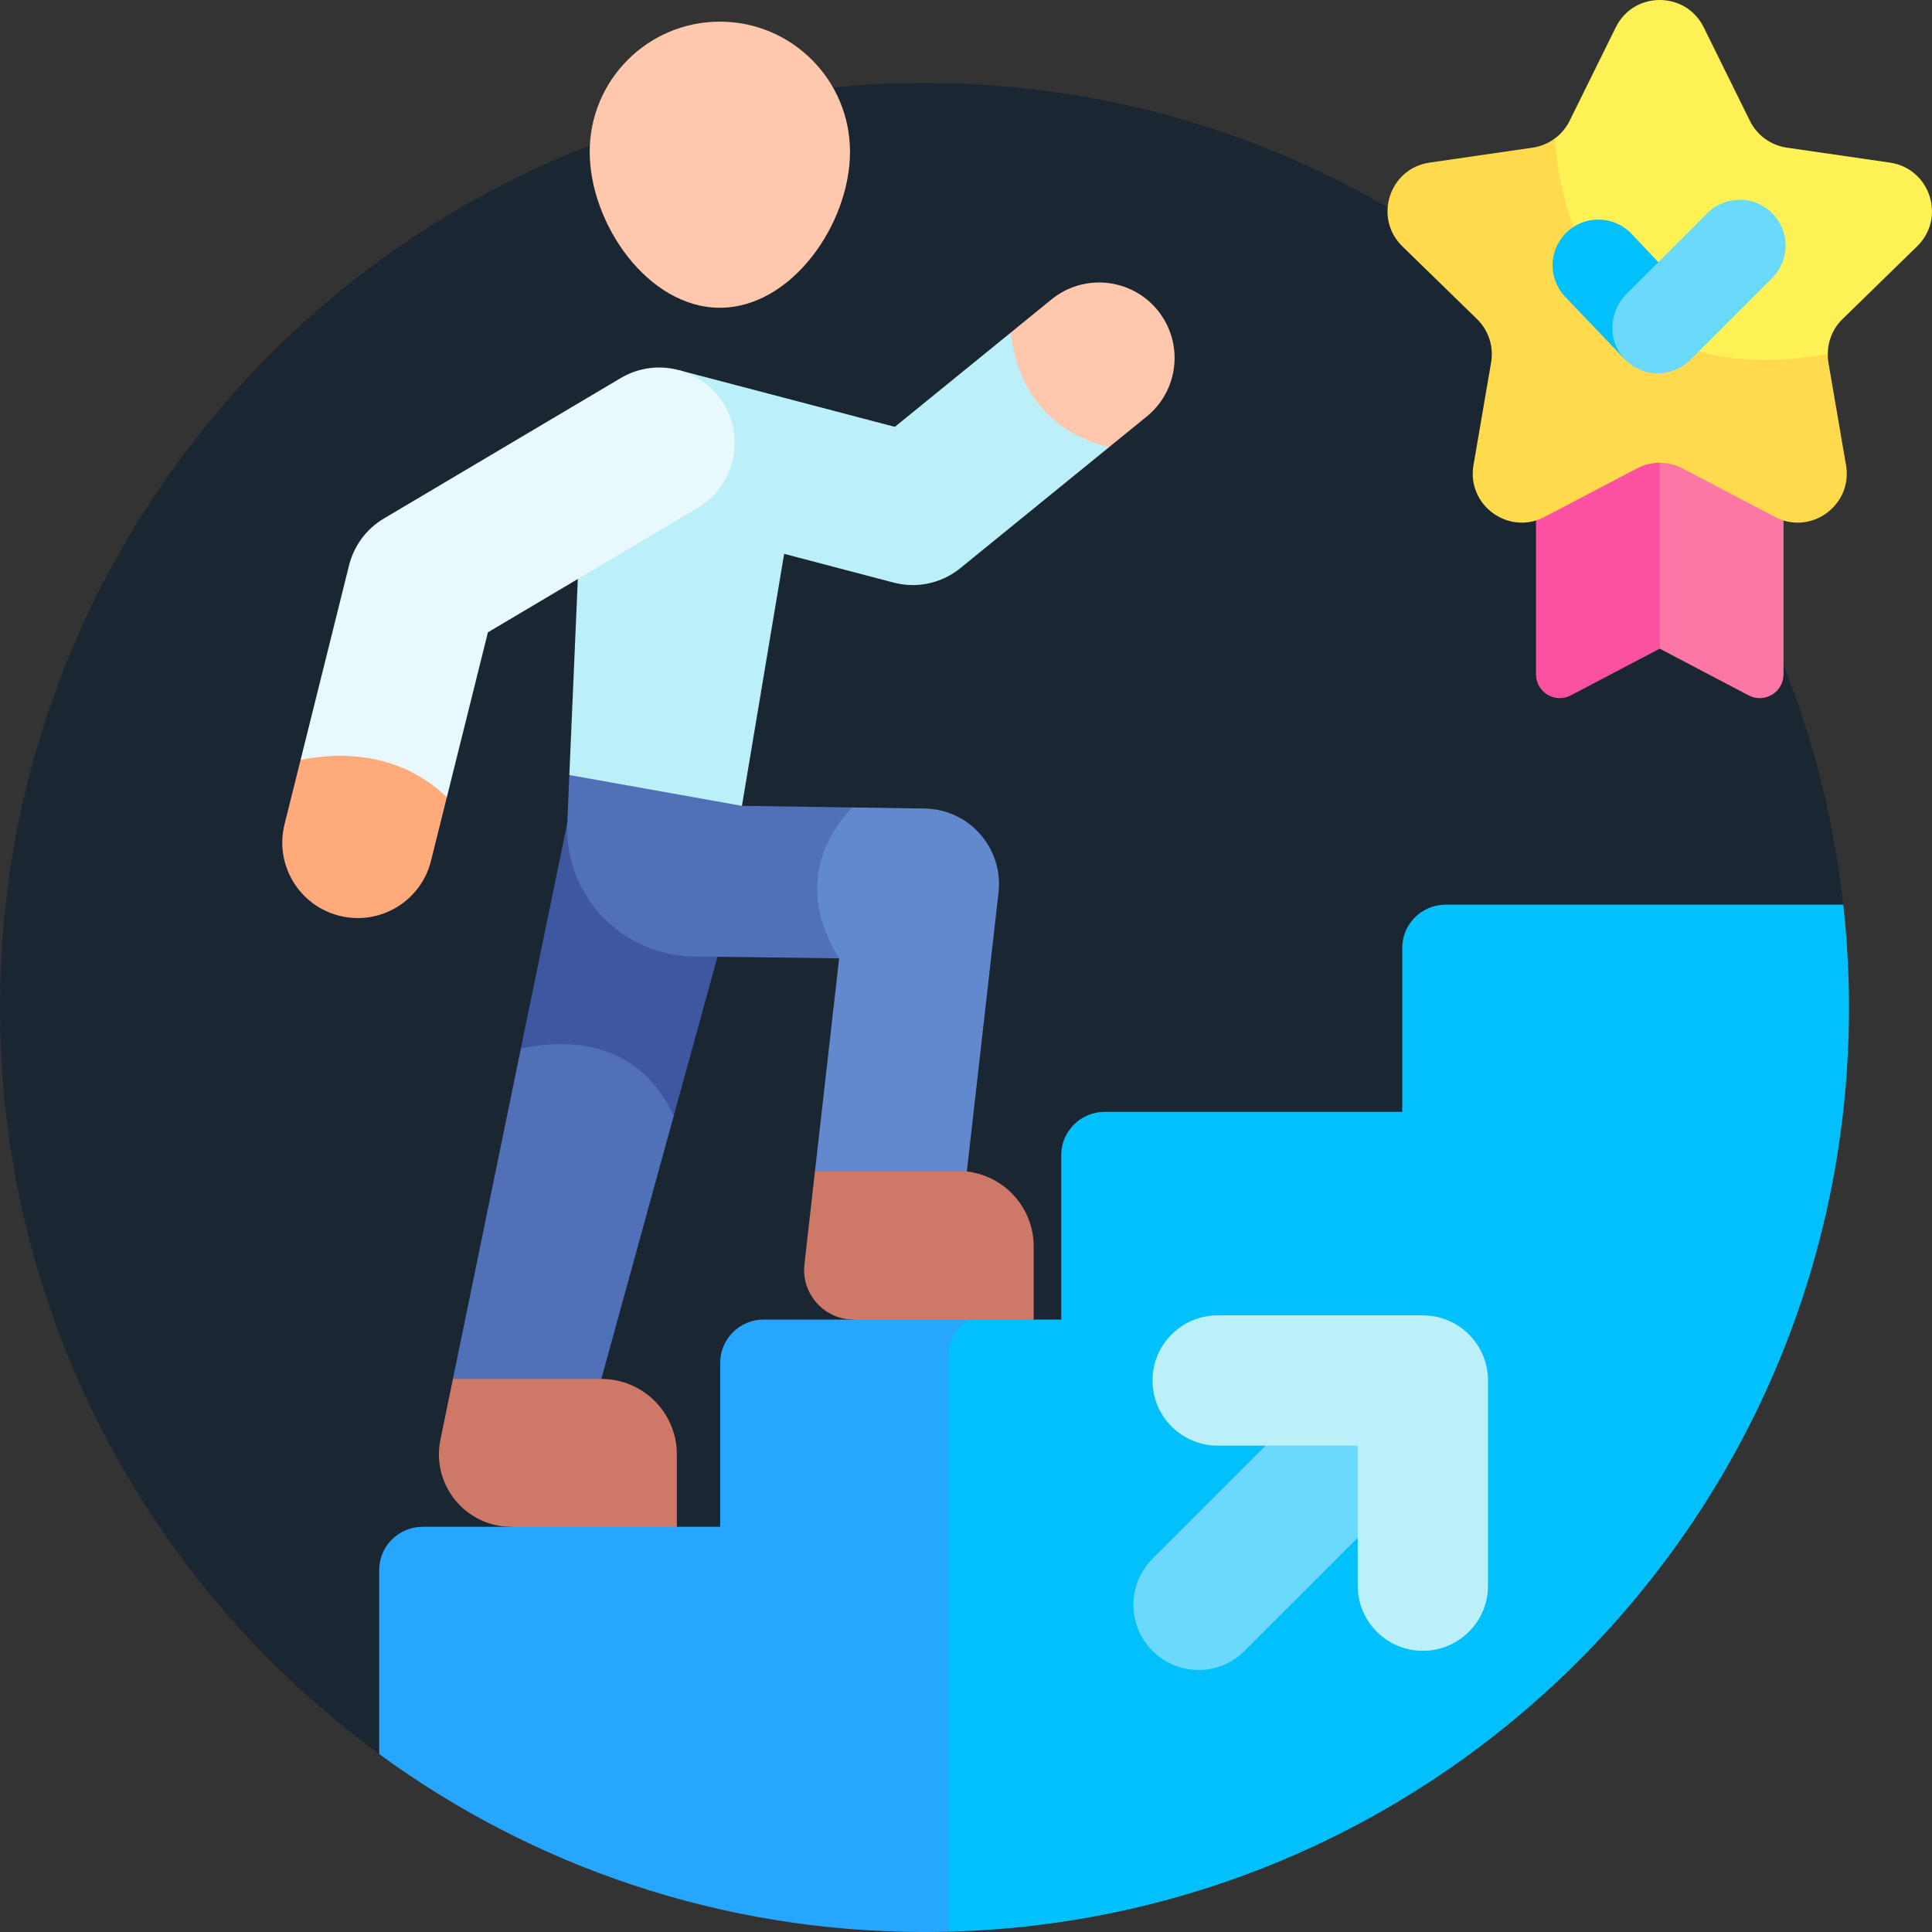 <svg width="48" height="48" viewBox="0 0 48 48" fill="none" xmlns="http://www.w3.org/2000/svg">
<rect x="0" y="0" width="48" height="48" fill="#333333" stroke="none"/>
<g clip-path="url(#clip0_11359_7719)">
<path d="M9.421 43.579H26.468L45.796 22.476C44.524 10.993 34.79 2.062 22.969 2.062C10.284 2.062 0 12.346 0 25.031C0 32.65 3.71 39.401 9.421 43.579Z" fill="#1B2633"/>
<path d="M14.094 20.446L12.941 26.05L14.546 28.612L16.739 27.721L18.253 22.22L14.094 20.446Z" fill="#3F57A0"/>
<path d="M12.941 26.05L11.253 34.259L13.247 35.982L14.94 34.259L16.739 27.721C15.827 25.769 13.993 25.826 12.941 26.05Z" fill="#5071B7"/>
<path d="M21.175 20.061L18.433 20.021L16.386 17.955L14.145 19.256L14.094 20.446C14.057 21.305 14.369 22.143 14.96 22.768C15.551 23.393 16.37 23.752 17.23 23.764L20.848 23.81L22.83 22.01L21.175 20.061Z" fill="#5071B7"/>
<path d="M24.351 20.723C24.001 20.325 23.499 20.094 22.969 20.088L21.175 20.061C20.657 20.597 19.692 21.953 20.848 23.811L20.247 29.105L22.194 30.775L24.021 29.105L24.808 22.174C24.868 21.647 24.702 21.12 24.351 20.723Z" fill="#6289CD"/>
<path d="M25.113 8.262L22.232 10.605L16.854 9.193L14.39 13.593L14.145 19.255L18.433 20.021L19.482 13.76L22.201 14.474C22.358 14.515 22.518 14.536 22.677 14.536C23.103 14.536 23.522 14.39 23.86 14.115L27.553 11.111V8.484L25.113 8.262Z" fill="#BBF0F9"/>
<path d="M17.991 10.05C17.462 9.159 16.312 8.865 15.422 9.393L9.536 12.883C9.105 13.139 8.794 13.557 8.673 14.043L7.468 18.88L9.244 20.536L11.102 19.807L12.122 15.71L17.334 12.619C18.225 12.091 18.519 10.941 17.991 10.05Z" fill="#E8F8FC"/>
<path d="M26.124 7.439L25.113 8.262C25.183 8.983 25.565 10.62 27.552 11.111L28.49 10.348C29.294 9.695 29.415 8.514 28.762 7.71C28.108 6.907 26.927 6.786 26.124 7.439Z" fill="#FFC7AB"/>
<path d="M7.468 18.88L7.069 20.48C6.819 21.485 7.431 22.503 8.436 22.753C8.588 22.791 8.74 22.809 8.89 22.809C9.731 22.809 10.496 22.239 10.708 21.387L11.101 19.808C9.837 18.588 8.237 18.72 7.468 18.88Z" fill="#FFAA7B"/>
<path d="M24.021 29.105H20.247L19.986 31.411C19.903 32.143 20.475 32.785 21.212 32.785L23.712 34.752L25.681 32.785V31.015C25.705 30.031 24.971 29.214 24.021 29.105Z" fill="#CE7867"/>
<path d="M14.941 34.259H14.94H11.253L10.942 35.77C10.713 36.887 11.565 37.933 12.705 37.933L14.371 39.748L16.816 37.933V36.134C16.816 35.098 15.976 34.259 14.941 34.259Z" fill="#CE7867"/>
<path d="M24.103 32.784H18.968C18.377 32.784 17.893 33.268 17.893 33.858V37.933H10.495C9.905 37.933 9.421 38.416 9.421 39.007V43.579C13.219 46.358 17.902 48 22.969 48C23.172 48 23.375 47.997 23.577 47.992L27.552 38.519L24.103 32.784Z" fill="#27A6FF"/>
<path d="M45.938 25.031C45.938 24.167 45.889 23.315 45.796 22.476H35.913C35.322 22.476 34.838 22.959 34.838 23.55V27.624H27.44C26.849 27.624 26.366 28.108 26.366 28.698V32.785H24.103C23.793 32.934 23.577 33.251 23.577 33.617V47.992C35.981 47.67 45.938 37.514 45.938 25.031Z" fill="#02C0FC"/>
<path d="M21.118 3.772C21.118 5.558 19.671 7.646 17.885 7.646C16.099 7.646 14.651 5.558 14.651 3.772C14.651 1.986 16.099 0.538 17.885 0.538C19.671 0.538 21.118 1.986 21.118 3.772Z" fill="#FFC7AB"/>
<path d="M34.891 34.802C34.261 34.149 33.192 34.168 32.55 34.81L28.633 38.727C28.001 39.359 28.001 40.384 28.633 41.016C29.265 41.648 30.29 41.648 30.921 41.016L34.869 37.069C35.494 36.444 35.501 35.435 34.891 34.802Z" fill="#6AD9FB"/>
<path d="M34.206 40.54C33.913 40.247 33.732 39.843 33.732 39.396L33.732 35.916H30.253C29.359 35.916 28.634 35.191 28.634 34.298C28.634 33.404 29.359 32.68 30.253 32.68H35.351C35.78 32.68 36.191 32.85 36.495 33.154C36.798 33.457 36.969 33.869 36.969 34.298L36.969 39.396C36.969 40.289 36.244 41.014 35.35 41.014C34.904 41.014 34.499 40.833 34.206 40.54Z" fill="#BBF0F9"/>
<path d="M38.161 9.197V16.753C38.161 17.198 38.634 17.483 39.027 17.276L41.236 16.116L42.999 9.197H38.161Z" fill="#FC51A3"/>
<path d="M41.236 9.197V16.116L43.444 17.276C43.838 17.483 44.311 17.198 44.311 16.753V9.197H41.236Z" fill="#FD77A6"/>
<path d="M45.864 11.557L45.426 9.006C45.414 8.936 45.41 8.865 45.411 8.796L42.773 4.239L38.628 3.441C38.468 3.559 38.281 3.638 38.079 3.668L35.517 4.04C34.517 4.185 34.118 5.414 34.841 6.12L36.695 7.927C36.983 8.207 37.114 8.61 37.046 9.006L36.608 11.557C36.437 12.553 37.483 13.313 38.377 12.842L40.669 11.638C41.024 11.451 41.448 11.451 41.803 11.638L44.095 12.842C44.989 13.313 46.035 12.553 45.864 11.557Z" fill="#FFDA4C"/>
<path d="M45.411 8.796C45.412 8.471 45.54 8.157 45.777 7.927L47.63 6.12C48.354 5.414 47.955 4.186 46.955 4.04L44.393 3.668C43.996 3.61 43.652 3.361 43.475 3.001L42.329 0.68C41.882 -0.227 40.59 -0.227 40.143 0.68L38.997 3.001C38.91 3.178 38.782 3.328 38.628 3.442C38.733 4.964 39.527 9.854 45.411 8.796Z" fill="#FEF156"/>
<path d="M40.535 5.81C40.095 5.346 39.358 5.336 38.906 5.788C38.469 6.224 38.461 6.93 38.888 7.376L40.384 8.942L41.604 6.94L40.535 5.81Z" fill="#02C0FC"/>
<path d="M44.029 5.296C43.584 4.851 42.863 4.851 42.418 5.296L40.411 7.303C39.982 7.732 39.931 8.43 40.332 8.886C40.77 9.385 41.532 9.404 41.995 8.941L44.029 6.907C44.474 6.462 44.474 5.74 44.029 5.296Z" fill="#6AD9FB"/>
</g>
<defs>
<clipPath id="clip0_11359_7719">
<rect width="48" height="48" fill="white"/>
</clipPath>
</defs>
</svg>
